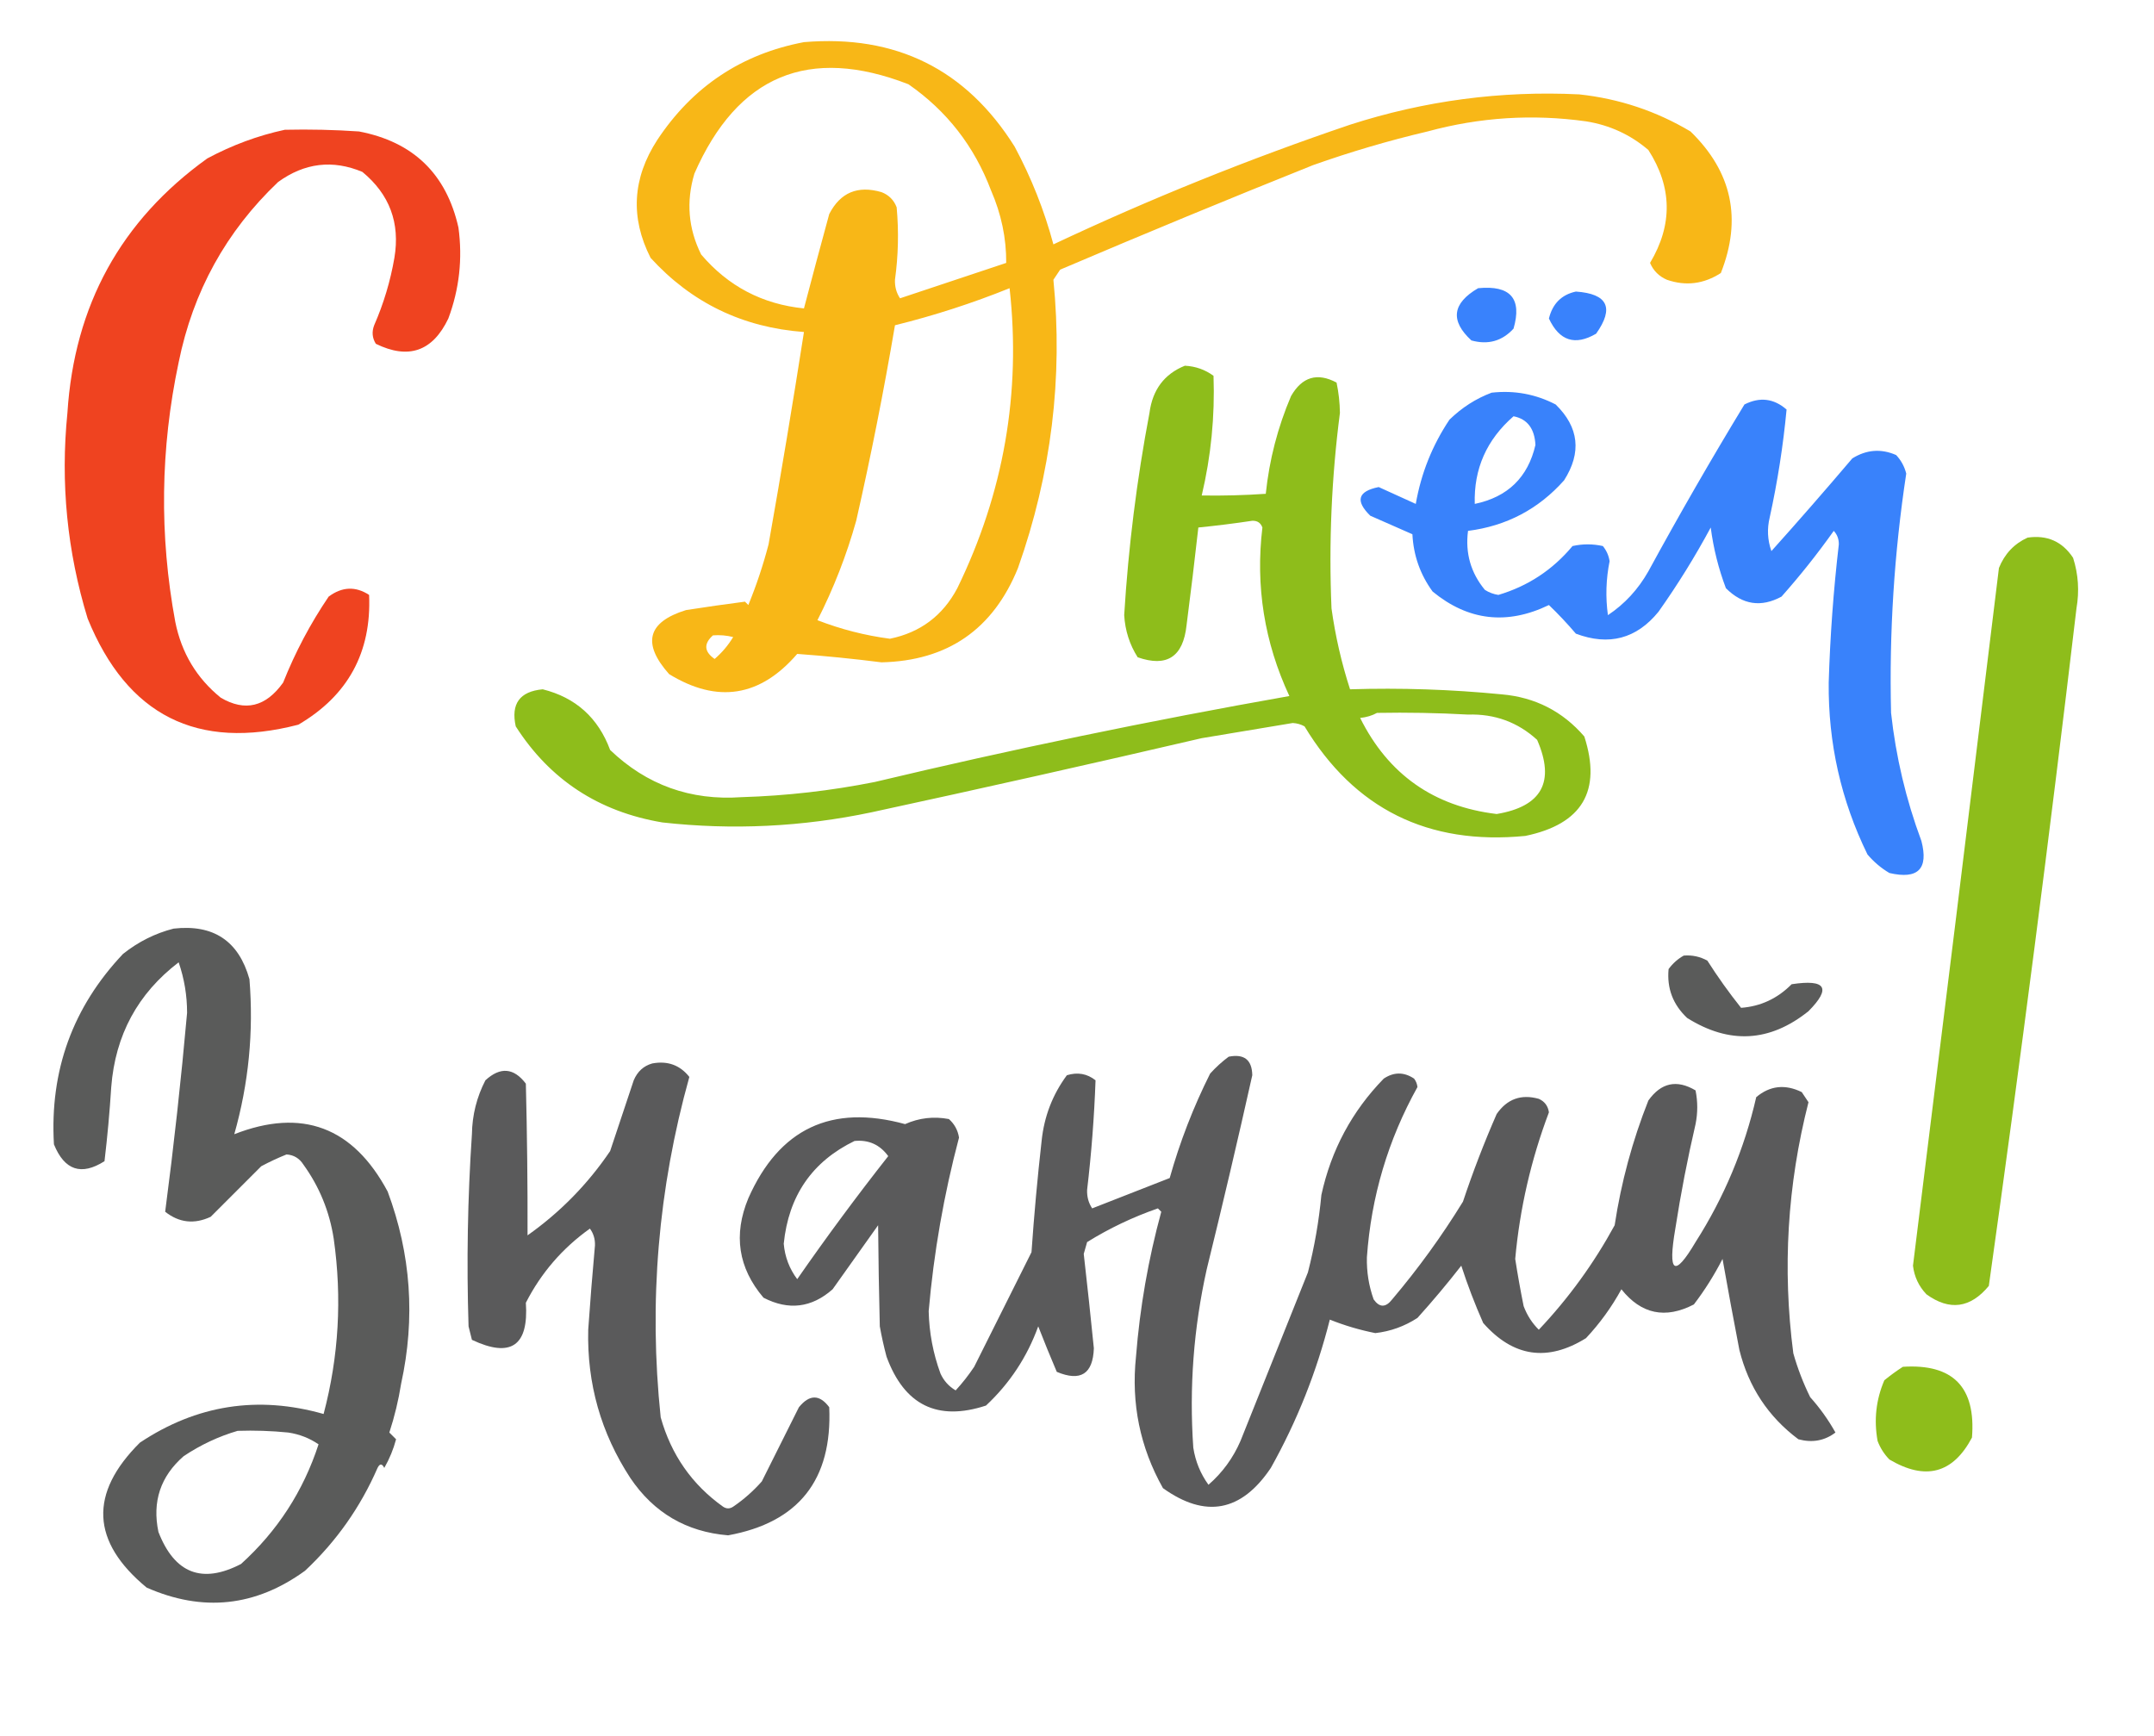 <?xml version="1.0" encoding="UTF-8"?>
<!DOCTYPE svg PUBLIC "-//W3C//DTD SVG 1.1//EN" "http://www.w3.org/Graphics/SVG/1.1/DTD/svg11.dtd">
<svg xmlns="http://www.w3.org/2000/svg" version="1.1" width="639px" height="515px" style="shape-rendering:geometricPrecision; text-rendering:geometricPrecision; image-rendering:optimizeQuality; fill-rule:evenodd; clip-rule:evenodd" xmlns:xlink="http://www.w3.org/1999/xlink">
<g><path style="opacity:1" fill="#f8b717" d="M 238.5,12.5 C 265.765,10.216 286.598,20.549 301,43.5C 305.959,52.746 309.792,62.413 312.5,72.5C 341.154,59.004 370.487,47.17 400.5,37C 422.637,29.865 445.304,26.865 468.5,28C 480.336,29.279 491.336,32.945 501.5,39C 513.828,50.982 516.828,64.982 510.5,81C 505.439,84.271 500.106,84.938 494.5,83C 492.154,81.987 490.487,80.321 489.5,78C 496.251,66.696 496.084,55.529 489,44.5C 483.67,39.941 477.503,37.108 470.5,36C 454.659,33.784 438.993,34.784 423.5,39C 411.985,41.712 400.652,45.045 389.5,49C 364.386,59.057 339.386,69.391 314.5,80C 313.833,81 313.167,82 312.5,83C 315.379,112.065 311.879,140.565 302,168.5C 294.623,186.714 281.123,196.047 261.5,196.5C 253.145,195.438 244.812,194.605 236.5,194C 225.492,206.766 212.825,208.766 198.5,200C 190.399,190.884 192.066,184.551 203.5,181C 209.369,180.083 215.202,179.25 221,178.5C 221.333,178.833 221.667,179.167 222,179.5C 224.399,173.637 226.399,167.637 228,161.5C 231.718,140.523 235.218,119.523 238.5,98.5C 220.308,97.153 205.142,89.819 193,76.5C 186.935,64.562 187.602,52.896 195,41.5C 205.478,25.686 219.978,16.019 238.5,12.5 Z M 238.5,91.5 C 226.176,90.255 216.009,84.921 208,75.5C 204.177,67.8 203.51,59.8 206,51.5C 218.78,22.356 239.947,13.522 269.5,25C 280.883,32.9 289.05,43.4 294,56.5C 297.05,63.509 298.55,70.675 298.5,78C 287.973,81.509 277.473,85.009 267,88.5C 265.923,86.884 265.423,85.051 265.5,83C 266.489,75.85 266.656,68.683 266,61.5C 265.167,59.333 263.667,57.833 261.5,57C 254.451,54.947 249.284,57.113 246,63.5C 243.422,72.923 240.922,82.257 238.5,91.5 Z M 299.5,85.5 C 302.943,116.543 297.776,146.21 284,174.5C 279.679,182.657 273.012,187.657 264,189.5C 256.647,188.536 249.48,186.703 242.5,184C 247.301,174.562 251.134,164.729 254,154.5C 258.373,135.258 262.207,115.925 265.5,96.5C 277.189,93.603 288.523,89.936 299.5,85.5 Z M 211.5,188.5 C 213.527,188.338 215.527,188.505 217.5,189C 216.023,191.445 214.19,193.612 212,195.5C 208.879,193.326 208.712,190.993 211.5,188.5 Z"/></g>
<g><path style="opacity:1" fill="#ef4320" d="M 84.5,38.5 C 91.841,38.334 99.174,38.5 106.5,39C 122.575,42.075 132.408,51.575 136,67.5C 137.26,76.769 136.26,85.769 133,94.5C 128.353,104.241 121.186,106.741 111.5,102C 110.424,100.274 110.257,98.441 111,96.5C 113.81,90.072 115.81,83.405 117,76.5C 118.74,66.151 115.574,57.651 107.5,51C 98.688,47.309 90.355,48.309 82.5,54C 67.087,68.652 57.253,86.485 53,107.5C 47.571,133.115 47.238,158.781 52,184.5C 53.845,193.706 58.345,201.206 65.5,207C 72.7,211.214 78.866,209.714 84,202.5C 87.594,193.477 92.094,184.977 97.5,177C 101.48,174.049 105.48,173.882 109.5,176.5C 110.227,193.546 103.227,206.38 88.5,215C 58.548,222.774 37.715,212.274 26,183.5C 19.91,163.603 17.91,143.269 20,122.5C 22.036,90.575 35.87,65.408 61.5,47C 68.88,43.044 76.547,40.211 84.5,38.5 Z"/></g>
<g><path style="opacity:1" fill="#3982fc" d="M 438.5,85.5 C 448.082,84.567 451.582,88.567 449,97.5C 445.604,101.203 441.437,102.369 436.5,101C 430.148,95.15 430.815,89.984 438.5,85.5 Z"/></g>
<g><path style="opacity:1" fill="#3982fc" d="M 467.5,86.5 C 476.944,87.158 478.944,91.325 473.5,99C 467.26,102.643 462.593,101.143 459.5,94.5C 460.579,90.087 463.246,87.421 467.5,86.5 Z"/></g>
<g><path style="opacity:1" fill="#8ebd1b" d="M 351.5,108.5 C 354.674,108.664 357.507,109.664 360,111.5C 360.426,123.514 359.259,135.347 356.5,147C 362.825,147.102 369.158,146.935 375.5,146.5C 376.544,136.443 379.044,126.776 383,117.5C 386.289,111.79 390.789,110.457 396.5,113.5C 397.123,116.445 397.456,119.445 397.5,122.5C 395.006,141.766 394.173,161.1 395,180.5C 396.134,188.672 397.967,196.672 400.5,204.5C 415.497,204.033 430.497,204.533 445.5,206C 455.39,206.861 463.556,211.028 470,218.5C 475.204,234.669 469.371,244.502 452.5,248C 423.645,250.822 401.812,239.989 387,215.5C 385.938,214.903 384.772,214.57 383.5,214.5C 374.5,216 365.5,217.5 356.5,219C 323.891,226.589 291.224,233.922 258.5,241C 237.974,245.321 217.307,246.321 196.5,244C 177.635,240.839 163.135,231.339 153,215.5C 151.517,208.797 154.183,205.13 161,204.5C 170.786,206.949 177.453,212.949 181,222.5C 191.857,232.899 204.857,237.565 220,236.5C 233.289,236.098 246.455,234.598 259.5,232C 300.28,222.278 341.28,213.778 382.5,206.5C 375.079,190.552 372.413,173.885 374.5,156.5C 374,155.119 373,154.453 371.5,154.5C 366.178,155.299 360.845,155.965 355.5,156.5C 354.417,166.166 353.25,175.833 352,185.5C 350.999,194.866 346.166,198.032 337.5,195C 335.107,191.24 333.774,187.073 333.5,182.5C 334.736,162.345 337.236,142.345 341,122.5C 341.9,115.628 345.4,110.962 351.5,108.5 Z M 408.5,211.5 C 417.506,211.334 426.506,211.5 435.5,212C 443.419,211.749 450.253,214.249 456,219.5C 461.409,231.93 457.409,239.263 444,241.5C 425.346,239.262 411.846,229.762 403.5,213C 405.382,212.802 407.048,212.302 408.5,211.5 Z"/></g>
<g><path style="opacity:1" fill="#3982fb" d="M 442.5,116.5 C 449.221,115.751 455.554,116.918 461.5,120C 468.416,126.758 469.25,134.258 464,142.5C 456.401,151.05 446.901,156.05 435.5,157.5C 434.644,164.094 436.311,169.927 440.5,175C 441.729,175.781 443.062,176.281 444.5,176.5C 453.278,173.894 460.611,169.061 466.5,162C 469.5,161.333 472.5,161.333 475.5,162C 476.573,163.313 477.24,164.813 477.5,166.5C 476.431,171.8 476.264,177.134 477,182.5C 481.964,179.197 485.964,174.863 489,169.5C 498.121,152.755 507.621,136.255 517.5,120C 522.038,117.697 526.205,118.197 530,121.5C 528.992,132.217 527.325,142.884 525,153.5C 524.176,156.882 524.343,160.216 525.5,163.5C 533.3,154.819 541.3,145.652 549.5,136C 553.706,133.379 558.039,133.046 562.5,135C 563.966,136.552 564.966,138.386 565.5,140.5C 561.922,164.025 560.422,187.691 561,211.5C 562.426,224.536 565.426,237.203 570,249.5C 572.16,257.807 568.993,260.973 560.5,259C 558.04,257.542 555.873,255.709 554,253.5C 546.159,237.468 542.325,220.468 542.5,202.5C 542.914,188.786 543.914,175.12 545.5,161.5C 545.523,159.933 545.023,158.6 544,157.5C 539.194,164.273 534.028,170.773 528.5,177C 522.442,180.282 516.942,179.449 512,174.5C 509.803,168.687 508.303,162.687 507.5,156.5C 502.834,165.169 497.668,173.502 492,181.5C 485.473,189.514 477.306,191.681 467.5,188C 464.931,184.988 462.264,182.154 459.5,179.5C 447.052,185.505 435.552,184.171 425,175.5C 421.32,170.458 419.32,164.792 419,158.5C 414.85,156.671 410.684,154.837 406.5,153C 401.981,148.574 402.815,145.74 409,144.5C 412.956,146.325 416.622,147.991 420,149.5C 421.573,140.443 424.907,132.11 430,124.5C 433.671,120.923 437.838,118.256 442.5,116.5 Z M 437.5,149.5 C 437.186,139.118 441.019,130.451 449,123.5C 453.077,124.3 455.244,127.133 455.5,132C 453.277,141.629 447.277,147.462 437.5,149.5 Z"/></g>
<g><path style="opacity:1" fill="#8ebd1b" d="M 601.5,159.5 C 607.306,158.655 611.806,160.655 615,165.5C 616.555,170.382 616.888,175.382 616,180.5C 608.066,247.641 599.399,314.641 590,381.5C 584.524,388.116 578.357,388.949 571.5,384C 569.224,381.615 567.891,378.781 567.5,375.5C 576.082,306.511 584.582,237.511 593,168.5C 594.688,164.315 597.521,161.315 601.5,159.5 Z"/></g>
<g><path style="opacity:1" fill="#5a5b5a" d="M 51.5,275.5 C 63.324,274.154 70.824,279.154 74,290.5C 75.27,306.11 73.77,321.443 69.5,336.5C 89.56,328.652 104.727,334.319 115,353.5C 121.924,372.067 123.257,391.067 119,410.5C 118.21,415.459 117.043,420.292 115.5,425C 116.167,425.667 116.833,426.333 117.5,427C 116.714,429.96 115.548,432.794 114,435.5C 113.333,434.167 112.667,434.167 112,435.5C 106.924,447.157 99.757,457.324 90.5,466C 75.81,476.669 60.143,478.335 43.5,471C 27.031,457.391 26.365,443.057 41.5,428C 58.339,416.79 76.505,413.957 96,419.5C 100.503,402.447 101.503,385.114 99,367.5C 97.751,359.413 94.751,352.08 90,345.5C 88.818,343.643 87.151,342.643 85,342.5C 82.483,343.507 79.983,344.674 77.5,346C 72.5,351 67.5,356 62.5,361C 57.645,363.272 53.145,362.772 49,359.5C 51.571,339.93 53.737,320.263 55.5,300.5C 55.505,295.357 54.671,290.357 53,285.5C 40.867,294.758 34.201,307.092 33,322.5C 32.537,329.852 31.87,337.185 31,344.5C 24.133,348.878 19.133,347.212 16,339.5C 14.73,317.636 21.563,298.803 36.5,283C 41.06,279.386 46.06,276.886 51.5,275.5 Z M 70.5,424.5 C 75.511,424.334 80.511,424.501 85.5,425C 88.798,425.487 91.798,426.653 94.5,428.5C 89.972,442.396 82.305,454.23 71.5,464C 59.958,469.99 51.791,466.823 47,454.5C 45.112,445.497 47.612,437.997 54.5,432C 59.542,428.643 64.876,426.143 70.5,424.5 Z"/></g>
<g><path style="opacity:1" fill="#5a5b5a" d="M 499.5,283.5 C 501.989,283.298 504.323,283.798 506.5,285C 509.588,289.843 512.921,294.509 516.5,299C 522.296,298.576 527.296,296.243 531.5,292C 541.671,290.443 543.338,293.109 536.5,300C 525.022,309.199 513.022,309.866 500.5,302C 496.29,298.033 494.457,293.2 495,287.5C 496.25,285.807 497.75,284.473 499.5,283.5 Z"/></g>
<g><path style="opacity:1" fill="#5a5a5b" d="M 364.5,313.5 C 369.085,312.592 371.418,314.425 371.5,319C 367.206,338.215 362.706,357.381 358,376.5C 354.095,393.977 352.762,411.644 354,429.5C 354.627,433.552 356.127,437.218 358.5,440.5C 362.632,436.915 365.799,432.581 368,427.5C 374.667,410.833 381.333,394.167 388,377.5C 389.936,369.96 391.269,362.293 392,354.5C 394.908,341.179 401.075,329.679 410.5,320C 413.5,318 416.5,318 419.5,320C 420.059,320.725 420.392,321.558 420.5,322.5C 411.77,338.193 406.77,355.027 405.5,373C 405.397,377.305 406.063,381.472 407.5,385.5C 409.242,387.973 411.075,387.973 413,385.5C 420.734,376.364 427.734,366.697 434,356.5C 436.938,347.688 440.271,339.021 444,330.5C 447.099,326.034 451.265,324.534 456.5,326C 458.223,326.775 459.223,328.108 459.5,330C 454.19,344.072 450.856,358.572 449.5,373.5C 450.224,378.172 451.057,382.838 452,387.5C 453.015,390.21 454.515,392.543 456.5,394.5C 465.322,385.17 472.822,374.837 479,363.5C 480.93,350.779 484.263,338.446 489,326.5C 492.768,321.197 497.435,320.197 503,323.5C 503.667,326.833 503.667,330.167 503,333.5C 500.615,343.76 498.615,354.093 497,364.5C 494.715,377.804 496.715,379.137 503,368.5C 511.477,355.211 517.477,340.878 521,325.5C 525.064,322.085 529.564,321.585 534.5,324C 535.167,325 535.833,326 536.5,327C 530.231,351.544 528.731,376.377 532,401.5C 533.274,405.99 534.941,410.323 537,414.5C 539.888,417.722 542.388,421.222 544.5,425C 541.291,427.44 537.625,428.107 533.5,427C 524.565,420.319 518.732,411.485 516,400.5C 514.246,391.427 512.579,382.427 511,373.5C 508.562,378.267 505.729,382.767 502.5,387C 494.039,391.384 486.872,389.884 481,382.5C 478.112,387.776 474.612,392.609 470.5,397C 459.064,404.1 448.897,402.6 440,392.5C 437.522,386.89 435.355,381.223 433.5,375.5C 429.384,380.788 425.051,385.955 420.5,391C 416.649,393.496 412.483,394.996 408,395.5C 403.33,394.572 398.83,393.239 394.5,391.5C 390.616,406.936 384.782,421.603 377,435.5C 368.26,448.524 357.593,450.524 345,441.5C 338.207,429.412 335.54,416.412 337,402.5C 338.149,387.924 340.649,373.59 344.5,359.5C 344.167,359.167 343.833,358.833 343.5,358.5C 336.087,361.076 329.087,364.409 322.5,368.5C 322.167,369.667 321.833,370.833 321.5,372C 322.566,381.326 323.566,390.659 324.5,400C 324.237,407.633 320.57,409.966 313.5,407C 311.589,402.509 309.755,398.009 308,393.5C 304.709,402.585 299.542,410.419 292.5,417C 278.11,421.723 268.277,416.889 263,402.5C 262.206,399.529 261.539,396.529 261,393.5C 260.748,383.452 260.581,373.452 260.5,363.5C 256.012,369.796 251.512,376.129 247,382.5C 240.766,388.008 233.933,388.841 226.5,385C 218.997,376.172 217.497,366.339 222,355.5C 231.143,334.846 246.643,327.513 268.5,333.5C 272.665,331.648 276.998,331.148 281.5,332C 283.152,333.47 284.152,335.303 284.5,337.5C 280.017,354.414 277.017,371.58 275.5,389C 275.644,395.366 276.811,401.533 279,407.5C 279.973,409.64 281.473,411.307 283.5,412.5C 285.493,410.334 287.327,408.001 289,405.5C 294.682,394.136 300.349,382.802 306,371.5C 306.764,360.475 307.764,349.475 309,338.5C 309.747,331.248 312.247,324.748 316.5,319C 319.669,318.022 322.503,318.522 325,320.5C 324.612,331.339 323.778,342.172 322.5,353C 322.423,355.051 322.923,356.884 324,358.5C 331.667,355.5 339.333,352.5 347,349.5C 350.019,338.774 354.019,328.44 359,318.5C 360.73,316.598 362.563,314.931 364.5,313.5 Z M 253.5,338.5 C 257.688,338.094 261.021,339.594 263.5,343C 254.134,354.9 245.134,367.066 236.5,379.5C 234.182,376.408 232.848,372.908 232.5,369C 233.934,354.773 240.934,344.607 253.5,338.5 Z"/></g>
<g><path style="opacity:1" fill="#5a5a5b" d="M 193.5,315.5 C 198.06,314.658 201.727,315.991 204.5,319.5C 195.239,352.673 192.406,386.339 196,420.5C 199.117,431.602 205.283,440.435 214.5,447C 215.5,447.667 216.5,447.667 217.5,447C 220.63,444.872 223.463,442.372 226,439.5C 229.667,432.167 233.333,424.833 237,417.5C 240.142,413.648 243.142,413.648 246,417.5C 246.937,439.014 236.937,451.681 216,455.5C 203.613,454.473 193.947,448.807 187,438.5C 178.278,425.163 174.111,410.496 174.5,394.5C 175.078,386.158 175.745,377.825 176.5,369.5C 176.564,367.611 176.064,365.944 175,364.5C 166.856,370.308 160.523,377.641 156,386.5C 156.881,399.291 151.547,402.958 140,397.5C 139.667,396.167 139.333,394.833 139,393.5C 138.389,374.486 138.723,355.486 140,336.5C 140.082,330.837 141.416,325.504 144,320.5C 148.426,316.446 152.426,316.779 156,321.5C 156.374,336.557 156.54,351.557 156.5,366.5C 166.188,359.646 174.355,351.312 181,341.5C 183.333,334.5 185.667,327.5 188,320.5C 189.107,317.887 190.94,316.22 193.5,315.5 Z"/></g>
<g><path style="opacity:1" fill="#8ebd1b" d="M 564.5,405.5 C 579.372,404.547 586.206,411.547 585,426.5C 579.359,437.166 571.192,439.333 560.5,433C 558.959,431.421 557.792,429.587 557,427.5C 555.873,421.245 556.54,415.245 559,409.5C 560.812,408.023 562.645,406.69 564.5,405.5 Z"/></g>
</svg>
